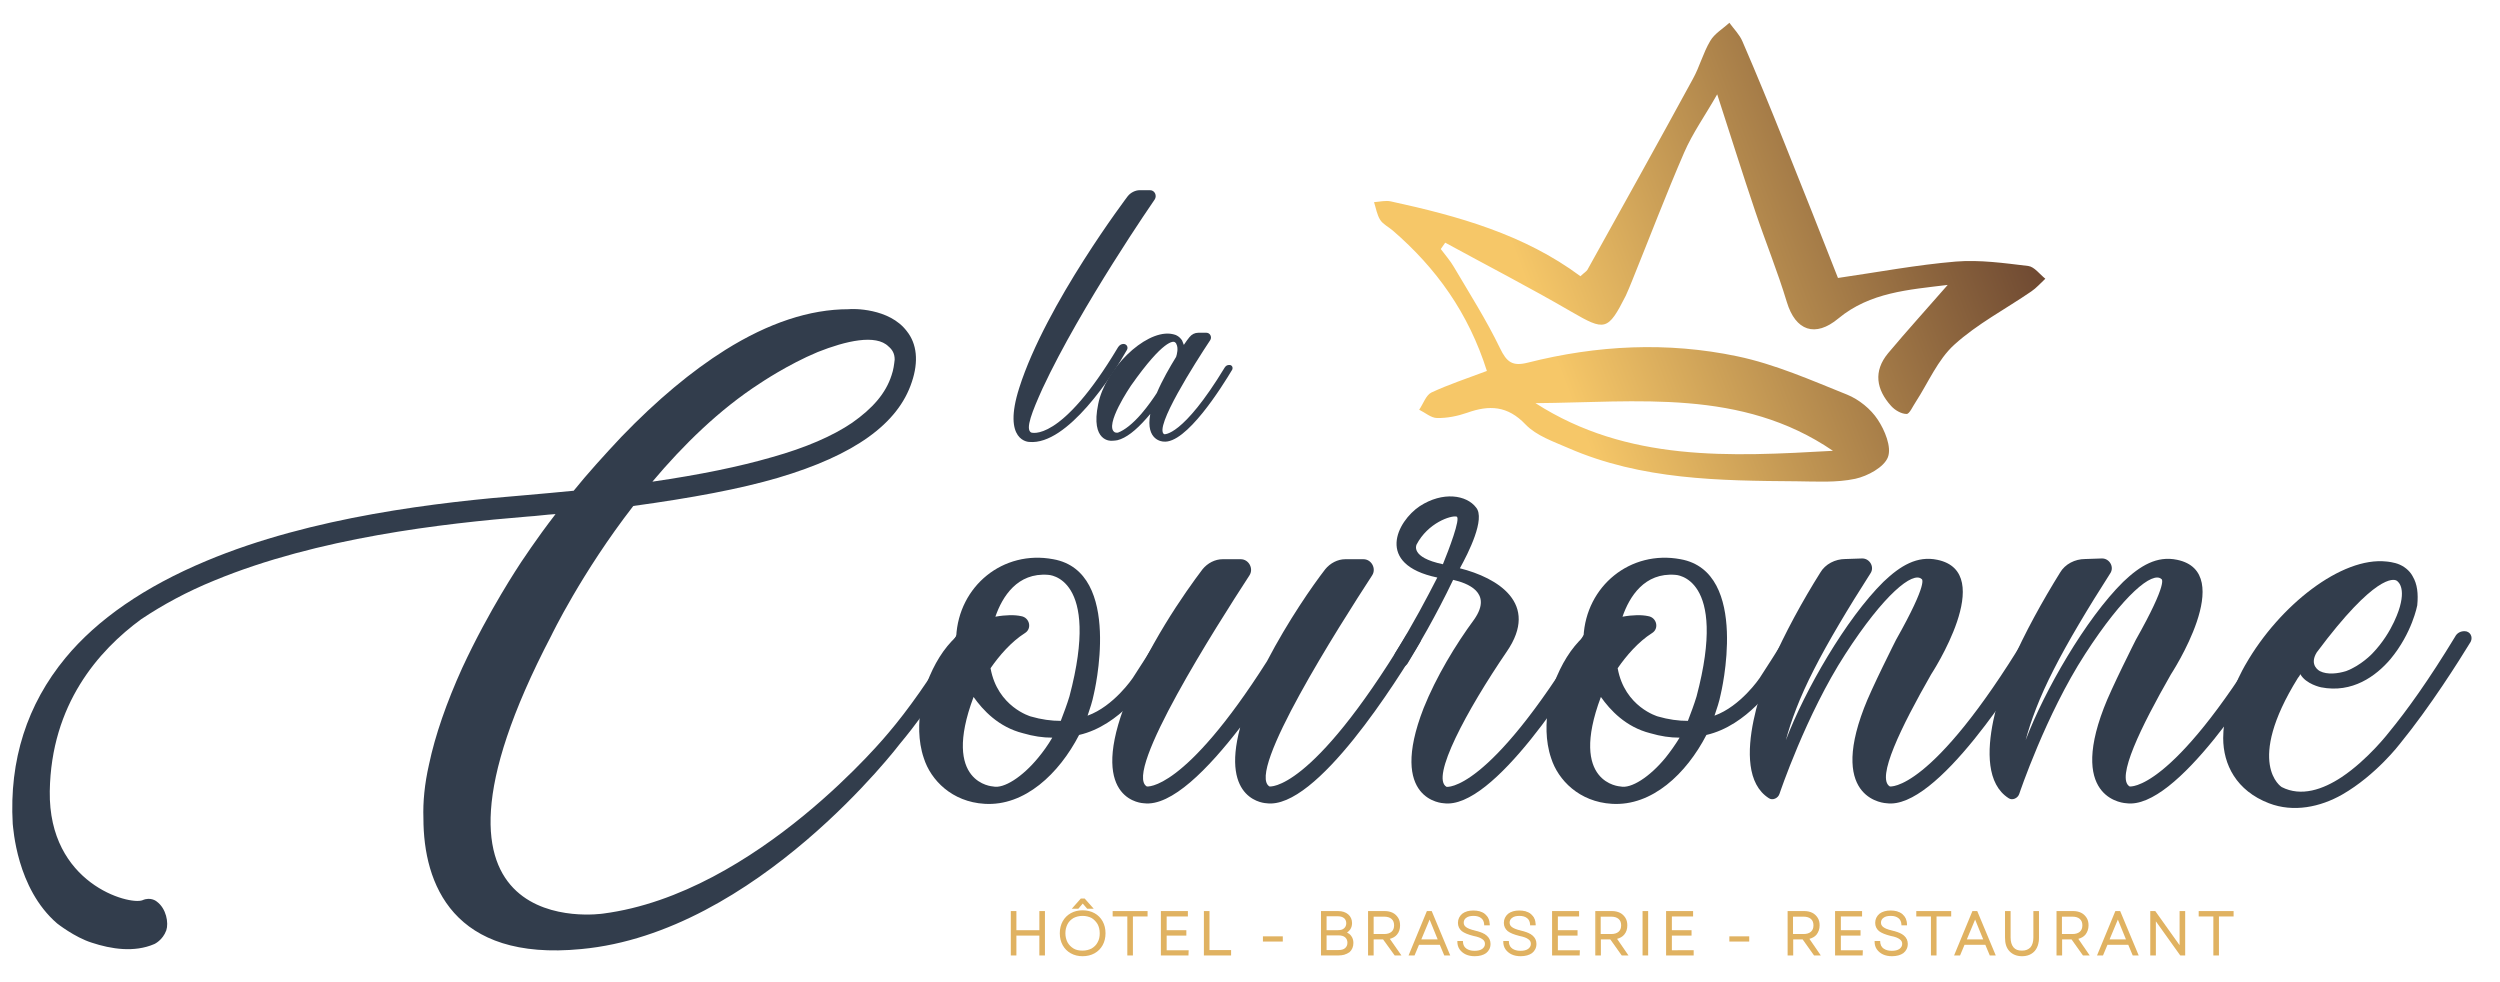 <?xml version="1.0" encoding="utf-8"?>
<!-- Generator: Adobe Illustrator 28.0.0, SVG Export Plug-In . SVG Version: 6.00 Build 0)  -->
<svg version="1.1" id="SANS_OMBRE" xmlns="http://www.w3.org/2000/svg" xmlns:xlink="http://www.w3.org/1999/xlink" x="0px" y="0px"
	 viewBox="0 0 1296 509.3" style="enable-background:new 0 0 1296 509.3;" xml:space="preserve">
<style type="text/css">
	.st0{fill:url(#SVGID_1_);}
	.st1{fill:#323D4C;}
	.st2{fill:#E0B261;}
</style>
<g id="FOND_BLANC">
	<g id="LOGO_BL_JPG">
		
			<linearGradient id="SVGID_1_" gradientUnits="userSpaceOnUse" x1="803.263" y1="403.16" x2="1094.923" y2="514.48" gradientTransform="matrix(1 0 0 -1 0 581.333)">
			<stop  offset="0" style="stop-color:#F6C768"/>
			<stop  offset="1" style="stop-color:#4E2B25"/>
		</linearGradient>
		<path class="st0" d="M770.8,192.3c-9.5-30-26.2-53.3-48.8-72.8c-2.2-1.9-5-3.2-6.5-5.5c-1.7-2.7-2.2-6.1-3.2-9.2
			c2.9-0.2,6-1,8.7-0.4c34.9,7.6,69.1,17.1,98.3,38.8c1.9-1.8,3-2.4,3.6-3.3c18.3-33,36.7-65.9,54.7-99c3.5-6.3,5.3-13.5,9-19.7
			c2.2-3.8,6.6-6.3,9.9-9.4c2.3,3.2,5.3,6.1,6.8,9.7c7.4,17.1,14.5,34.4,21.4,51.7c9.7,24.1,19.2,48.2,28.1,70.9
			c20.7-3,40.8-6.8,61.1-8.5c12.4-1,25.1,0.8,37.6,2.3c3.1,0.4,5.9,4.3,8.8,6.6c-2.4,2.2-4.6,4.8-7.3,6.6
			c-13.4,9.2-28,16.8-39.9,27.6c-8.6,7.8-13.5,19.7-20,29.7c-1.5,2.2-3.2,6.2-4.7,6.2c-2.7,0-6-1.9-8-4.1c-7.7-8.5-9.4-18-1.6-27.4
			c9.8-11.7,20.1-23,30.9-35.4c-20.2,2.5-40.3,3.8-56.7,17.4c-12,10-22.2,6.4-26.7-8.5c-4.8-15.9-11.1-31.3-16.4-47.1
			c-6.5-19.2-12.5-38.5-19.7-60.6c-6.2,10.9-12.7,20-17.1,30.1c-9.5,21.9-18,44.3-27,66.5c-1.1,2.6-2.1,5.3-3.3,7.8
			c-9.3,18.4-10.9,18.3-28.2,8.3c-21.5-12.5-43.6-23.9-65.4-35.8c-0.8,1.1-1.5,2.2-2.3,3.3c2.3,3.1,4.9,6,6.8,9.3
			c8.2,13.9,16.9,27.6,23.9,42.1c3.5,7.3,6.5,9.5,14.4,7.5c35.9-9.1,72.4-10.9,108.6-3.3c19.6,4.1,38.3,12.4,57,19.9
			c6.1,2.5,12.2,7.4,15.8,12.9c3.7,5.5,7.3,14.3,5.3,19.5c-2,5.2-10.5,9.8-16.9,11.2c-9.8,2.1-20.2,1.4-30.3,1.3
			c-40.2-0.3-80.5-0.7-118.4-17.2c-7.8-3.4-16.6-6.4-22.2-12.2c-9.4-9.9-18.9-10.2-30.4-6.1c-4.9,1.7-10.3,2.8-15.5,2.7
			c-3.1,0-6.2-2.8-9.3-4.3c2.1-3,3.5-7.5,6.3-8.9C751,199.3,760.2,196.3,770.8,192.3L770.8,192.3z M950.2,233.7
			C902.7,201.3,848.8,208.6,796,209C843.7,239.6,896.9,236.7,950.2,233.7z"/>
		<g>
			<path class="st1" d="M29.6,478.7c-21.1-18.2-22.7-49.7-23-51.6c-1.9-33.1,7.5-62,27.3-86c16.6-20.1,41.2-37,73-50.3
				c54.8-23,120.7-30.5,165.5-34.1c8.8-0.7,17.2-1.6,25-2.3c7.1-8.8,15.6-18.2,24.7-27.9c18.5-19.2,36.4-34.1,53.9-45.1
				c22.4-14,43.8-21.1,63.9-21.1c2-0.3,21.1-0.7,30.2,11.4c5.2,6.5,6.2,15.6,2.6,26.3c-7.1,21.7-29.8,38-69.4,49.7
				c-19.8,5.8-44.5,10.4-75,14.6c-26.9,34.7-42.5,67.2-42.5,67.2c-84.1,161,26.9,144.1,26.9,144.1c79.8-10.4,148-93.8,148-93.8
				c9.7-11.4,21.1-27.3,34.7-49.7c1-2,2.9-2.9,4.9-2.9c2.6,0,4.2,2.9,2.9,5.5c-6.2,10.1-20.4,33.4-36.7,52.9
				c0,0-74.3,98-165.2,106.4c-66.5,6.5-81.8-33.8-81.8-67.8c-0.3-8.4,0.6-17.8,2.9-27.9c3.2-15.2,9.1-32.1,17.2-50
				c14-30.2,29.5-53.2,30.5-54.8c1-1.3,7.1-11,17.9-25c-4.9,0.3-9.7,1-14.6,1.3c-44.1,3.6-108.7,11-162.2,33.1
				c-14.3,5.8-26.9,12.7-38,20.1c-22.1,16.2-46.7,44.1-47.4,89.2c-0.7,48,41.2,59.1,48,56.5c4.5-2,7.5,0.7,7.5,0.7
				c4.9,3.6,6.2,11,4.9,14.9c-1.9,5.2-6.2,7.1-6.2,7.1c-10.4,4.5-22.4,2.6-32.4-0.7C38.7,485.9,29.6,478.7,29.6,478.7L29.6,478.7z
				 M462.2,194.5c1-2.9,1.3-5.5,1.6-8.1c0-3.2-1.3-5.2-3.2-6.8c-6.5-6.5-22.1-2.9-36.7,2.9c-15.6,6.5-29.9,16.2-29.9,16.2
				c-21.1,13.6-39.9,32.1-55.8,51c24.7-3.6,45.1-7.8,62-12.7c17.5-4.9,31.5-11,41.5-17.8C452.4,211.7,459.2,203.9,462.2,194.5
				L462.2,194.5z"/>
			<path class="st1" d="M608.8,332.7c-2.9,4.9-7.8,12.7-14,21.7c0,0-14,21.7-35.4,26.6c-10.4,20.1-28.2,37-49,35.7
				c-16.9-1-27.9-12.3-31.5-23.7c-6.2-18.2,1.6-38.9,1.6-38.9c3.6-9.7,8.8-18.2,15.2-24c1.3-26.3,24.3-45.1,50.3-40.2
				C582.5,296.4,567,360,567,360c-0.7,3.6-2,7.5-3.2,11c13.6-4.9,23.4-19.5,23.4-19.5c4.2-6.5,8.8-13.6,13.6-21.4
				c1.3-2,2.9-2.9,5.2-2.9C608.5,327.2,610.1,330.1,608.8,332.7L608.8,332.7z M545.5,382.4c-4.9,0-9.7-0.7-15.2-2.3
				c-12.7-3.2-20.8-12-25.6-18.8c-16.9,45.1,10.1,46.4,10.1,46.4c5.5,1.3,15.2-4.9,23.4-14.9C540.7,389.8,543.3,386.2,545.5,382.4
				L545.5,382.4z M516,319.7c5.5-1,10.1-1,13.3-0.3c4.5,0.7,5.8,6.5,2,8.8c-7.1,4.5-13.3,11.7-17.8,18.2c3.6,20.1,20.8,25,20.8,25
				c5.5,1.6,10.7,2.3,15.6,2.3c1.6-4.2,3.2-8.4,4.5-12.7c16.5-62.3-11-63-11-63C527.4,296.7,519.6,309.3,516,319.7L516,319.7z"/>
			<path class="st1" d="M736.3,332.7c-11.7,19.5-53.9,87.3-79.8,83.7c0,0-24-0.7-13.6-39.3c-16.5,21.4-35.7,41.2-50,39.3
				c0,0-28.2-0.7-10.4-49.3c11.4-31.2,32.1-60.4,40.9-72c2.6-3.2,6.5-5.2,10.4-5.2h9.4c4.2,0,6.8,4.9,4.5,8.4
				c-16.9,26-65.5,102.2-53.2,109.4c0,0,19.2,2.9,62.3-64.9c11-21.1,23.7-39.3,30.2-47.7c2.6-3.2,6.5-5.2,10.4-5.2h9.4
				c4.2,0,6.8,4.9,4.5,8.4c-16.9,26-65.5,102.2-53.2,109.4c0,0,21.4,3.2,70.4-77.6c1-2,2.9-2.9,4.9-2.9
				C736,327.2,737.6,330.1,736.3,332.7L736.3,332.7z"/>
			<path class="st1" d="M828.2,332.7c-11.7,19.5-53.9,87.3-79.8,83.7c0,0-29.2-1-10.4-49.3c6.5-16.2,16.5-32.8,26.3-46.1
				c9.7-14-3.9-18.8-11-20.4c-8.8,18.5-18.8,35.4-23.7,43.5c-1.6,2.3-4.9,2.3-6.2-0.3c-1-1.6-1-3.9,0-5.5
				c9.4-15.2,16.2-28.2,21.7-38.9c-32.5-6.8-20.8-29.2-9.1-37c12-7.8,24.3-5.8,29.2,0.7c4.9,5.8-3.9,23.4-8.4,31.5
				c19.5,4.9,41.5,18.2,24.3,43.2c-20.8,30.5-39.6,65.5-31.2,70.1c0,0,21.4,3.2,70.4-77.6c1-2,2.9-2.9,4.9-2.9
				C827.9,327.2,829.5,330.1,828.2,332.7L828.2,332.7z M748,292.5c2.9-7.1,9.4-24,7.1-24.7c-2.9-0.7-14.9,3.2-20.8,14.6
				C734.4,282.4,730.8,288.9,748,292.5z"/>
			<path class="st1" d="M934,332.7c-2.9,4.9-7.8,12.7-14,21.7c0,0-14,21.7-35.4,26.6c-10.4,20.1-28.2,37-49,35.7
				c-16.9-1-27.9-12.3-31.5-23.7c-6.2-18.2,1.6-38.9,1.6-38.9c3.6-9.7,8.8-18.2,15.2-24c1.3-26.3,24.3-45.1,50.3-40.2
				c36.3,6.5,20.8,70.1,20.8,70.1c-0.7,3.6-2,7.5-3.2,11c13.6-4.9,23.4-19.5,23.4-19.5c4.2-6.5,8.8-13.6,13.6-21.4
				c1.3-2,2.9-2.9,5.2-2.9C933.6,327.2,935.2,330.1,934,332.7L934,332.7z M870.7,382.4c-4.9,0-9.7-0.7-15.2-2.3
				c-12.7-3.2-20.8-12-25.6-18.8c-16.9,45.1,10.1,46.4,10.1,46.4c5.5,1.3,15.2-4.9,23.4-14.9C865.8,389.8,868.4,386.2,870.7,382.4
				L870.7,382.4z M841.1,319.7c5.5-1,10.1-1,13.3-0.3c4.5,0.7,5.8,6.5,2,8.8c-7.1,4.5-13.3,11.7-17.8,18.2c3.6,20.1,20.8,25,20.8,25
				c5.5,1.6,10.7,2.3,15.6,2.3c1.6-4.2,3.2-8.4,4.5-12.7c16.5-62.3-11-63-11-63C852.5,296.7,844.7,309.3,841.1,319.7L841.1,319.7z"
				/>
			<path class="st1" d="M1058.2,332.7c-11.7,19.5-54.2,87.3-80.2,83.7c0,0-30.2-1-11.7-49.3c3.6-9.7,16.6-35.4,16.6-35.4
				c17.2-30.5,13.3-31.5,13.3-31.5c-4.5-4.2-19.5,7.8-39.6,38.9c-20.4,31.5-34.1,72.4-34.1,72.4c-0.7,2.3-3.6,3.6-5.5,2.3
				c-23-14.6,1.3-69.5,1.3-69.5c6.8-15.9,16.5-33.4,25.3-47.4c2.6-4.5,7.8-7.1,13-7.1l8.8-0.3c3.9,0,6.5,4.5,4.2,7.8
				c-11.4,17.8-22.1,35.7-29.2,49.7c-7.5,14.6-12,26.9-14.6,36.7c9.7-25.6,31.2-63,50.6-82.1c8.8-8.4,17.5-13.6,27.9-11.4
				c31.5,6.5-3.2,59.4-3.2,59.4c-15.6,27.3-28.6,53.9-21.4,58.1c0,0,21.4,3.2,70.4-77.6c1-2,2.9-2.9,4.9-2.9
				C1057.9,327.2,1059.5,330.1,1058.2,332.7L1058.2,332.7z"/>
			<path class="st1" d="M1182.5,332.7c-11.7,19.5-54.2,87.3-80.2,83.7c0,0-30.2-1-11.7-49.3c3.6-9.7,16.6-35.4,16.6-35.4
				c17.2-30.5,13.3-31.5,13.3-31.5c-4.5-4.2-19.5,7.8-39.6,38.9c-20.4,31.5-34.1,72.4-34.1,72.4c-0.7,2.3-3.6,3.6-5.5,2.3
				c-23-14.6,1.3-69.5,1.3-69.5c6.8-15.9,16.6-33.4,25.3-47.4c2.6-4.5,7.8-7.1,13-7.1l8.8-0.3c3.9,0,6.5,4.5,4.2,7.8
				c-11.4,17.8-22.1,35.7-29.2,49.7c-7.5,14.6-12,26.9-14.6,36.7c9.7-25.6,31.2-63,50.6-82.1c8.8-8.4,17.5-13.6,27.9-11.4
				c31.5,6.5-3.2,59.4-3.2,59.4c-15.6,27.3-28.6,53.9-21.4,58.1c0,0,21.4,3.2,70.4-77.6c1-2,2.9-2.9,4.9-2.9
				C1182.2,327.2,1183.8,330.1,1182.5,332.7L1182.5,332.7z"/>
			<path class="st1" d="M1280.8,332.7c-6.2,10.1-20.8,33.4-36.7,52.9c0,0-12.3,16.2-29.9,26.3c-11.4,6.5-25.3,9.4-38,4.5
				c-16.9-6.5-23.7-20.1-23.7-33.8c0-19.2,11.7-38.3,11.7-38.3c17.5-30.5,49.7-55.8,73-53.2c0,0,3.9,0.3,6.8,1.6
				c3.6,1.6,5.8,4.2,6.8,6.2c2.3,3.9,2.9,8.8,2.3,14.9c0,0-2.6,14.3-13.9,27.9c-7.5,8.8-19.8,17.8-36,14.6c0,0-7.8-1.6-10.7-6.8
				c-0.3,0.7-0.7,1.3-1.3,2c-27.6,44.5-8.4,56.5-8.4,56.5c10.1,5.2,21.4,1.3,31.2-5.2c13.6-9.1,24.3-23,24.3-23
				c9.4-11.4,20.8-27.3,34.4-49.7c1-2,2.9-2.9,4.9-2.9C1280.5,327.2,1282.1,330.1,1280.8,332.7L1280.8,332.7z M1201,338.2
				c-4.2,6.8,1.6,9.7,1.6,9.7c3.9,2,9.4,1.3,13.6,0c7.8-2.9,13.6-9.1,13.6-9.1c11-11.4,14.3-24.3,14.3-24.3
				c3.2-11.4-1.9-13.6-1.9-13.6C1240.9,300.3,1231.5,297.3,1201,338.2L1201,338.2z"/>
		</g>
		<g>
			<path class="st1" d="M534.5,224.2c0,0,15.2,5.9,45.1-44.2c0.7-1.1,1.7-1.7,2.8-1.7c1.7,0,2.6,1.7,1.8,3.1
				c-7.2,12.8-30.8,49.5-50.6,47.7c0,0-14.2,0-5.2-28.1c13.8-43.4,56.3-99.4,56.3-99.4c1.5-1.8,3.9-3,6.1-3h5.4
				c2.4,0,3.7,2.8,2.4,4.8c0,0-38.2,55.2-58.2,98.1C535.1,213.3,531.4,222.4,534.5,224.2L534.5,224.2z"/>
			<path class="st1" d="M638.8,191.6c-5.2,8.7-24,38.9-35.8,37.3c0,0-9.3-0.3-6.7-14.3c-0.6,0.7-1.3,1.5-1.9,2.2
				c-5.7,6.5-10.7,10.3-15.1,11.4c0,0-1.5,0.3-3.2,0.3c0,0-10.9,0.7-6.8-19c3.6-18.2,23.9-37.9,37.3-36.5c0,0,1.7,0.2,3,0.7
				c1.6,0.7,2.6,1.9,3.2,2.8c0.3,0.7,0.6,1.5,0.9,2.3c1.2-1.7,2-3,2.9-4c1.2-1.5,2.8-2.3,4.6-2.3h4.2c1.9,0,3,2.2,2,3.8
				c-7.7,11.6-29.4,45.6-23.9,48.8c0,0,9.5,1.5,31.4-34.6c0.6-0.9,1.3-1.3,2.3-1.3C638.6,189.1,639.3,190.4,638.8,191.6L638.8,191.6
				z M599.7,203.7c2.9-6.8,6.7-13.3,10-18.7c0.4-1.2,1.3-4.6,0.1-6.7c-0.1-0.4-0.4-0.7-0.9-1c-0.6-0.3-5.5-1.7-22.6,22.6
				c0,0-14.2,20.8-8.4,24.2c0.3,0.2,1,0.3,1.6,0.2c3.5-1.3,7.7-4.6,12.2-9.8C595.2,210.4,598.1,206.2,599.7,203.7L599.7,203.7z"/>
		</g>
		<g>
			<g>
				<path class="st2" d="M539.2,484.5h-12.9v10.3h-1.9v-22h1.9v9.9h12.9v-9.9h1.9v22h-1.9V484.5z"/>
				<path class="st2" d="M541.7,495.3h-2.9V485h-11.9v10.3h-2.9v-23h2.9v9.9h11.9v-9.9h2.9V495.3z M539.7,494.3h0.9v-21h-0.9v9.9
					h-13.9v-9.9h-0.9v21h0.9V484h13.9V494.3z"/>
			</g>
			<g>
				<path class="st2" d="M555.3,493.7c-1.7-1-3.1-2.3-4-4c-1-1.7-1.5-3.7-1.5-5.9s0.5-4.2,1.5-5.9c1-1.7,2.3-3.1,4-4
					c1.7-1,3.7-1.5,5.9-1.5s4.2,0.5,5.9,1.5c1.7,1,3.1,2.3,4,4s1.4,3.7,1.4,5.9s-0.5,4.2-1.4,5.9s-2.3,3.1-4,4
					c-1.7,1-3.7,1.5-5.9,1.5S557.1,494.7,555.3,493.7z M553,488.7c0.8,1.5,1.9,2.6,3.3,3.4s3,1.2,4.9,1.2s3.5-0.4,4.9-1.2
					s2.5-1.9,3.3-3.3c0.8-1.4,1.2-3.1,1.2-5s-0.4-3.5-1.2-5c-0.8-1.4-1.9-2.5-3.3-3.3c-1.4-0.8-3.1-1.2-4.9-1.2s-3.5,0.4-4.9,1.2
					s-2.5,1.9-3.3,3.3s-1.2,3.1-1.2,5S552.2,487.3,553,488.7z M560.5,466.3h1.5l3.8,4.3h-2l-2.6-2.9l-2.6,2.9h-2L560.5,466.3
					L560.5,466.3z"/>
				<path class="st2" d="M561.2,495.7c-2.3,0-4.3-0.5-6.1-1.5c-1.8-1-3.2-2.4-4.2-4.2c-1-1.8-1.5-3.9-1.5-6.2s0.5-4.4,1.5-6.2
					c1-1.8,2.4-3.2,4.2-4.2c1.8-1,3.8-1.5,6.1-1.5s4.4,0.5,6.2,1.5c1.8,1,3.2,2.4,4.2,4.2c1,1.8,1.5,3.9,1.5,6.2s-0.5,4.4-1.5,6.2
					c-1,1.8-2.4,3.2-4.2,4.2C565.6,495.2,563.5,495.7,561.2,495.7L561.2,495.7z M561.2,472.9c-2.1,0-4,0.5-5.6,1.4
					c-1.6,0.9-2.9,2.2-3.8,3.8c-0.9,1.7-1.4,3.6-1.4,5.7s0.5,4,1.4,5.7c0.9,1.6,2.2,2.9,3.8,3.8l0,0c1.6,0.9,3.5,1.4,5.6,1.4
					s4-0.5,5.7-1.4c1.6-0.9,2.9-2.2,3.8-3.8c0.9-1.7,1.4-3.6,1.4-5.7s-0.5-4-1.4-5.7c-0.9-1.6-2.2-2.9-3.8-3.8
					C565.2,473.3,563.3,472.9,561.2,472.9z M561.2,493.8c-1.9,0-3.7-0.4-5.1-1.3s-2.7-2-3.5-3.6l0,0c-0.8-1.5-1.3-3.3-1.3-5.2
					s0.4-3.7,1.3-5.2s2-2.7,3.5-3.5c1.5-0.8,3.2-1.3,5.1-1.3s3.7,0.4,5.2,1.3c1.5,0.8,2.7,2,3.5,3.5c0.8,1.5,1.3,3.2,1.3,5.2
					s-0.4,3.7-1.3,5.2s-2,2.7-3.5,3.5C564.9,493.3,563.1,493.8,561.2,493.8z M561.2,474.8c-1.8,0-3.3,0.4-4.7,1.1
					c-1.3,0.8-2.4,1.8-3.1,3.2s-1.1,2.9-1.1,4.7s0.4,3.3,1.1,4.7l0,0c0.8,1.4,1.8,2.4,3.1,3.2s2.9,1.1,4.7,1.1s3.3-0.4,4.7-1.1
					c1.3-0.8,2.4-1.8,3.1-3.2c0.8-1.4,1.1-2.9,1.1-4.7s-0.4-3.4-1.1-4.7c-0.8-1.3-1.8-2.4-3.1-3.2
					C564.5,475.2,563,474.8,561.2,474.8z M567,471.1h-3.4l-2.3-2.7l-2.3,2.7h-3.4l4.7-5.3h2L567,471.1z M564,470.1h0.7l-2.9-3.3
					h-1.1l-2.9,3.3h0.7l2.8-3.2L564,470.1L564,470.1z"/>
			</g>
			<g>
				<path class="st2" d="M584.9,474.6h-7.6v-1.8h17.1v1.8h-7.6v20.2h-1.9V474.6z"/>
				<path class="st2" d="M587.3,495.3h-2.9v-20.2h-7.6v-2.8h18.1v2.8h-7.6V495.3z M585.4,494.3h0.9v-20.2h7.6v-0.8h-16.1v0.8h7.6
					V494.3z"/>
			</g>
			<g>
				<path class="st2" d="M602.3,472.8h13v1.8h-11v8.1h10.2v1.8h-10.2v8.6h11.4v1.8h-13.3L602.3,472.8L602.3,472.8z"/>
				<path class="st2" d="M616.1,495.3h-14.3v-23h14v2.8h-11v7.1h10.2v2.8h-10.2v7.6h11.4L616.1,495.3L616.1,495.3z M602.8,494.3
					h12.3v-0.8h-11.4v-9.6h10.2v-0.8h-10.2v-9.1h11v-0.8h-12L602.8,494.3L602.8,494.3z"/>
			</g>
			<g>
				<path class="st2" d="M624.6,472.8h1.9V493h11.2v1.8h-13.1L624.6,472.8L624.6,472.8z"/>
				<path class="st2" d="M638.2,495.3h-14.1v-23h2.9v20.2h11.2L638.2,495.3L638.2,495.3z M625.1,494.3h12.1v-0.8H626v-20.2h-0.9
					L625.1,494.3L625.1,494.3z"/>
			</g>
			<g>
				<path class="st2" d="M655.2,485.9h9.3v1.7h-9.3V485.9z"/>
				<path class="st2" d="M665,488.1h-10.3v-2.7H665V488.1z M655.7,487.1h8.3v-0.7h-8.3V487.1z"/>
			</g>
			<g>
				<path class="st2" d="M685.3,472.8h8.4c2,0,3.7,0.5,4.9,1.6s1.8,2.4,1.8,4.2c0,1.2-0.3,2.2-0.9,3.1c-0.6,0.9-1.4,1.5-2.5,1.9
					c1.3,0.4,2.3,1,3,2c0.7,0.9,1,2.1,1,3.4c0,1.8-0.6,3.3-1.9,4.4s-2.9,1.6-5.1,1.6h-8.7L685.3,472.8L685.3,472.8z M693.6,482.7
					c1.5,0,2.7-0.4,3.5-1.1s1.3-1.7,1.3-3s-0.4-2.2-1.3-3s-2-1.1-3.5-1.1h-6.4v8.1L693.6,482.7L693.6,482.7z M693.9,493
					c1.6,0,2.8-0.4,3.7-1.1s1.3-1.8,1.3-3.2s-0.5-2.4-1.3-3.2c-0.9-0.7-2.2-1.1-3.8-1.1h-6.6v8.6H693.9z"/>
				<path class="st2" d="M694,495.3h-9.2v-23h8.9c2.2,0,3.9,0.6,5.2,1.7c1.3,1.1,2,2.7,2,4.5c0,1.3-0.3,2.4-1,3.4
					c-0.4,0.6-1,1.1-1.6,1.5c0.8,0.4,1.6,1,2.1,1.7c0.8,1,1.2,2.3,1.2,3.7c0,2-0.7,3.6-2,4.8C698,494.7,696.2,495.3,694,495.3
					L694,495.3z M685.8,494.3h8.2c2,0,3.6-0.5,4.8-1.5c1.1-1,1.7-2.3,1.7-4c0-1.2-0.3-2.2-1-3.1c-0.6-0.8-1.5-1.4-2.7-1.8l-1.5-0.4
					l1.5-0.5c1-0.3,1.7-0.9,2.3-1.7c0.5-0.8,0.8-1.7,0.8-2.8c0-1.6-0.5-2.8-1.6-3.8c-1.1-1-2.6-1.4-4.5-1.4h-7.9L685.8,494.3
					L685.8,494.3z M693.9,493.5h-7.2v-9.6h7.1c1.8,0,3.1,0.4,4.1,1.2c1,0.8,1.5,2,1.5,3.5s-0.5,2.7-1.5,3.5
					C697,493.1,695.6,493.5,693.9,493.5L693.9,493.5z M687.7,492.5h6.2c1.5,0,2.6-0.3,3.4-1c0.8-0.7,1.2-1.6,1.2-2.8
					s-0.4-2.1-1.2-2.8c-0.8-0.7-2-1-3.5-1h-6.1L687.7,492.5L687.7,492.5z M693.6,483.2h-6.9v-9.1h6.9c1.6,0,2.9,0.4,3.8,1.2
					c1,0.8,1.4,2,1.4,3.3s-0.5,2.6-1.4,3.4C696.5,482.8,695.2,483.2,693.6,483.2z M687.7,482.2h5.9c1.4,0,2.5-0.3,3.2-1
					c0.7-0.6,1.1-1.5,1.1-2.6s-0.4-2-1.1-2.6c-0.7-0.6-1.8-1-3.2-1h-5.9L687.7,482.2L687.7,482.2z"/>
			</g>
			<g>
				<path class="st2" d="M709.7,472.8h8.2c1.5,0,2.8,0.3,3.8,0.8c1.1,0.6,2,1.4,2.6,2.4s0.9,2.2,0.9,3.6c0,1.8-0.5,3.3-1.5,4.5
					s-2.4,1.9-4.1,2.2l6,8.4h-2.3l-5.9-8.3h-5.7v8.3h-1.9V472.8L709.7,472.8z M717.6,484.7c1.7,0,3.1-0.5,4.1-1.3
					c1-0.9,1.5-2.1,1.5-3.7s-0.5-2.8-1.5-3.7c-1-0.9-2.3-1.3-4.1-1.3h-6v10.1L717.6,484.7L717.6,484.7z"/>
				<path class="st2" d="M726.5,495.3h-3.5L717,487h-4.9v8.3h-2.9v-23h8.7c1.5,0,2.9,0.3,4.1,0.9c1.2,0.6,2.1,1.5,2.8,2.6
					c0.7,1.1,1,2.4,1,3.9c0,1.9-0.5,3.5-1.6,4.8c-0.9,1.1-2.2,1.8-3.7,2.2L726.5,495.3L726.5,495.3z M723.5,494.3h1.1l-5.9-8.3
					l0.8-0.1c1.6-0.3,2.9-1,3.8-2.1c0.9-1.1,1.4-2.5,1.4-4.2c0-1.3-0.3-2.4-0.8-3.4s-1.3-1.7-2.4-2.2c-1-0.5-2.2-0.8-3.6-0.8h-7.7
					v21h0.9V486h6.5L723.5,494.3L723.5,494.3z M717.6,485.2h-6.5v-11.1h6.5c1.9,0,3.3,0.5,4.4,1.5c1.1,1,1.6,2.4,1.6,4
					s-0.5,3.1-1.6,4.1C721,484.7,719.5,485.2,717.6,485.2L717.6,485.2z M712.1,484.2h5.5c1.6,0,2.9-0.4,3.8-1.2
					c0.9-0.8,1.3-1.9,1.3-3.3s-0.4-2.5-1.3-3.3s-2.2-1.2-3.8-1.2h-5.5V484.2L712.1,484.2z"/>
			</g>
			<g>
				<path class="st2" d="M740.1,472.8h1.8l9.1,22h-2l-2.3-5.5h-11.5l-2.3,5.5h-2L740.1,472.8z M746,487.5l-5-12.1l-5,12.1H746z"/>
				<path class="st2" d="M751.8,495.3h-3.1l-2.3-5.5h-10.8l-2.3,5.5h-3.1l9.5-23h2.5L751.8,495.3L751.8,495.3z M749.4,494.3h0.9
					l-8.7-21h-1.2l-8.7,21h1l2.3-5.5h12.1L749.4,494.3L749.4,494.3z M746.8,488h-11.5l5.7-13.9L746.8,488z M736.8,487h8.5l-4.2-10.3
					L736.8,487z"/>
			</g>
			<g>
				<path class="st2" d="M760.1,494.3c-1.3-0.6-2.2-1.4-2.9-2.4s-1.1-2.3-1.1-3.7h1.9c0.1,1.6,0.7,2.9,1.9,3.8
					c1.2,0.9,2.7,1.3,4.7,1.3c1.8,0,3.2-0.4,4.3-1.1s1.6-1.8,1.6-3c0-1.2-0.5-2.1-1.5-2.8s-2.6-1.3-4.8-1.8
					c-2.7-0.6-4.7-1.4-5.9-2.4s-1.8-2.3-1.8-4c0-1.8,0.7-3.2,2-4.3c1.3-1.1,3.2-1.6,5.5-1.6s4.3,0.6,5.7,1.8s2.1,2.8,2.2,4.9H770
					c-0.1-1.5-0.7-2.8-1.7-3.6c-1.1-0.8-2.5-1.3-4.4-1.3s-3.1,0.4-4.1,1.1s-1.5,1.7-1.5,2.9c0,1.1,0.5,2,1.4,2.8s2.6,1.3,4.8,1.8
					c2.8,0.6,4.7,1.5,5.9,2.5c1.2,1,1.8,2.3,1.8,3.9c0,1.8-0.7,3.3-2.1,4.4s-3.3,1.6-5.7,1.6C762.8,495.2,761.4,494.9,760.1,494.3
					L760.1,494.3z"/>
				<path class="st2" d="M764.5,495.7c-1.7,0-3.3-0.3-4.6-0.9l0,0c-1.3-0.6-2.4-1.5-3.2-2.6s-1.2-2.5-1.2-3.9l0-0.5h2.9l0,0.5
					c0.1,1.5,0.6,2.6,1.7,3.4c1.1,0.8,2.5,1.2,4.3,1.2c1.7,0,3-0.3,4-1c0.9-0.7,1.4-1.5,1.4-2.6c0-1-0.4-1.8-1.3-2.4
					c-0.9-0.7-2.5-1.3-4.6-1.7c-2.8-0.7-4.8-1.5-6.1-2.5c-1.3-1.1-2-2.5-2-4.3c0-1.9,0.8-3.5,2.2-4.7c1.4-1.1,3.4-1.7,5.8-1.7
					s4.6,0.6,6.1,1.9c1.5,1.3,2.3,3,2.4,5.3l0,0.5h-2.9l0-0.5c-0.1-1.4-0.6-2.5-1.5-3.2c-1-0.8-2.3-1.2-4-1.2s-2.9,0.3-3.8,1
					c-0.9,0.6-1.3,1.5-1.3,2.5c0,1,0.4,1.7,1.2,2.3c0.9,0.7,2.5,1.3,4.6,1.8c2.9,0.7,4.9,1.5,6.1,2.6c1.3,1.1,2,2.6,2,4.3
					c0,2-0.8,3.6-2.3,4.8C769,495.1,767,495.7,764.5,495.7L764.5,495.7z M760.3,493.9c1.2,0.5,2.6,0.8,4.2,0.8
					c2.3,0,4.1-0.5,5.4-1.5c1.3-1,1.9-2.3,1.9-4c0-1.5-0.5-2.6-1.6-3.5c-1.1-1-3-1.8-5.7-2.4c-2.4-0.5-4-1.2-5-1.9
					c-1.1-0.8-1.6-1.9-1.6-3.2c0-1.4,0.6-2.5,1.7-3.3c1.1-0.8,2.6-1.2,4.4-1.2s3.5,0.5,4.7,1.4c1.1,0.8,1.7,2,1.9,3.5h0.9
					c-0.2-1.7-0.8-3.1-2-4.1c-1.3-1.1-3.1-1.6-5.4-1.6s-4,0.5-5.2,1.5c-1.2,1-1.8,2.2-1.8,3.9c0,1.5,0.5,2.7,1.6,3.6
					c1.1,0.9,3,1.7,5.7,2.3c2.3,0.5,3.9,1.1,5,1.9c1.1,0.8,1.7,1.9,1.7,3.2c0,1.5-0.6,2.6-1.8,3.4c-1.1,0.8-2.7,1.2-4.6,1.2
					c-2,0-3.7-0.5-5-1.5c-1.2-0.9-1.9-2.1-2-3.7h-0.9c0.1,1.1,0.4,2.1,1,2.9C758.2,492.6,759.2,493.3,760.3,493.9L760.3,493.9
					L760.3,493.9z"/>
			</g>
			<g>
				<path class="st2" d="M784,494.3c-1.3-0.6-2.2-1.4-2.9-2.4s-1.1-2.3-1.1-3.7h1.9c0.1,1.6,0.7,2.9,1.9,3.8
					c1.2,0.9,2.7,1.3,4.7,1.3c1.8,0,3.2-0.4,4.3-1.1s1.6-1.8,1.6-3c0-1.2-0.5-2.1-1.5-2.8s-2.6-1.3-4.8-1.8
					c-2.7-0.6-4.7-1.4-5.9-2.4s-1.8-2.3-1.8-4c0-1.8,0.7-3.2,2-4.3c1.3-1.1,3.2-1.6,5.5-1.6s4.3,0.6,5.7,1.8s2.1,2.8,2.2,4.9h-1.9
					c-0.1-1.5-0.7-2.8-1.7-3.6c-1.1-0.8-2.5-1.3-4.4-1.3s-3.1,0.4-4.1,1.1s-1.5,1.7-1.5,2.9c0,1.1,0.5,2,1.4,2.8s2.6,1.3,4.8,1.8
					c2.8,0.6,4.7,1.5,5.9,2.5c1.2,1,1.8,2.3,1.8,3.9c0,1.8-0.7,3.3-2.1,4.4s-3.3,1.6-5.7,1.6C786.7,495.2,785.2,494.9,784,494.3
					L784,494.3z"/>
				<path class="st2" d="M788.3,495.7c-1.7,0-3.3-0.3-4.6-0.9l0,0c-1.3-0.6-2.4-1.5-3.2-2.6s-1.2-2.5-1.2-3.9l0-0.5h2.9l0,0.5
					c0.1,1.5,0.6,2.6,1.7,3.4c1.1,0.8,2.5,1.2,4.3,1.2c1.7,0,3-0.3,4-1c0.9-0.7,1.4-1.5,1.4-2.6c0-1-0.4-1.8-1.3-2.4
					c-0.9-0.7-2.5-1.3-4.6-1.7c-2.8-0.7-4.8-1.5-6.1-2.5c-1.3-1.1-2-2.5-2-4.3c0-1.9,0.8-3.5,2.2-4.7c1.4-1.1,3.4-1.7,5.8-1.7
					s4.6,0.6,6.1,1.9c1.5,1.3,2.3,3,2.4,5.3l0,0.5h-2.9l0-0.5c-0.1-1.4-0.6-2.5-1.5-3.2c-1-0.8-2.3-1.2-4-1.2s-2.9,0.3-3.8,1
					c-0.9,0.6-1.3,1.5-1.3,2.5c0,1,0.4,1.7,1.2,2.3c0.9,0.7,2.5,1.3,4.6,1.8c2.9,0.7,4.9,1.5,6.1,2.6c1.3,1.1,2,2.6,2,4.3
					c0,2-0.8,3.6-2.3,4.8C792.8,495.1,790.8,495.7,788.3,495.7L788.3,495.7z M784.2,493.9c1.2,0.5,2.6,0.8,4.2,0.8
					c2.3,0,4.1-0.5,5.4-1.5c1.3-1,1.9-2.3,1.9-4c0-1.5-0.5-2.6-1.6-3.5c-1.1-1-3-1.8-5.7-2.4c-2.4-0.5-4-1.2-5-1.9
					c-1.1-0.8-1.6-1.9-1.6-3.2c0-1.4,0.6-2.5,1.7-3.3c1.1-0.8,2.6-1.2,4.4-1.2s3.5,0.5,4.7,1.4c1.1,0.8,1.7,2,1.9,3.5h0.9
					c-0.2-1.7-0.8-3.1-2-4.1c-1.3-1.1-3.1-1.6-5.4-1.6s-4,0.5-5.2,1.5c-1.2,1-1.8,2.2-1.8,3.9c0,1.5,0.5,2.7,1.6,3.6
					c1.1,0.9,3,1.7,5.7,2.3c2.3,0.5,3.9,1.1,5,1.9c1.1,0.8,1.7,1.9,1.7,3.2c0,1.5-0.6,2.6-1.8,3.4c-1.1,0.8-2.7,1.2-4.6,1.2
					c-2,0-3.7-0.5-5-1.5c-1.2-0.9-1.9-2.1-2-3.7h-0.9c0.1,1.1,0.4,2.1,1,2.9C782.1,492.6,783,493.3,784.2,493.9L784.2,493.9
					L784.2,493.9z"/>
			</g>
			<g>
				<path class="st2" d="M805,472.8h13v1.8h-11v8.1h10.2v1.8H807v8.6h11.4v1.8h-13.3L805,472.8L805,472.8z"/>
				<path class="st2" d="M818.9,495.3h-14.3v-23h14v2.8h-11v7.1h10.2v2.8h-10.2v7.6h11.4L818.9,495.3L818.9,495.3z M805.5,494.3
					h12.3v-0.8h-11.4v-9.6h10.2v-0.8h-10.2v-9.1h11v-0.8h-12L805.5,494.3L805.5,494.3z"/>
			</g>
			<g>
				<path class="st2" d="M827.4,472.8h8.2c1.5,0,2.8,0.3,3.8,0.8c1.1,0.6,2,1.4,2.6,2.4s0.9,2.2,0.9,3.6c0,1.8-0.5,3.3-1.5,4.5
					s-2.4,1.9-4.1,2.2l6,8.4h-2.3l-5.9-8.3h-5.7v8.3h-1.9V472.8L827.4,472.8z M835.3,484.7c1.7,0,3.1-0.5,4.1-1.3
					c1-0.9,1.5-2.1,1.5-3.7s-0.5-2.8-1.5-3.7c-1-0.9-2.3-1.3-4.1-1.3h-6v10.1L835.3,484.7L835.3,484.7z"/>
				<path class="st2" d="M844.2,495.3h-3.5l-5.9-8.3h-4.9v8.3h-2.9v-23h8.7c1.5,0,2.9,0.3,4.1,0.9c1.2,0.6,2.1,1.5,2.8,2.6
					c0.7,1.1,1,2.4,1,3.9c0,1.9-0.5,3.5-1.6,4.8c-0.9,1.1-2.2,1.8-3.7,2.2L844.2,495.3L844.2,495.3z M841.1,494.3h1.1l-5.9-8.3
					l0.8-0.1c1.6-0.3,2.9-1,3.8-2.1c0.9-1.1,1.4-2.5,1.4-4.2c0-1.3-0.3-2.4-0.8-3.4s-1.3-1.7-2.4-2.2c-1-0.5-2.2-0.8-3.6-0.8h-7.7
					v21h0.9V486h6.5L841.1,494.3L841.1,494.3z M835.3,485.2h-6.5v-11.1h6.5c1.9,0,3.3,0.5,4.4,1.5c1.1,1,1.6,2.4,1.6,4
					s-0.5,3.1-1.6,4.1C838.7,484.7,837.2,485.2,835.3,485.2L835.3,485.2z M829.8,484.2h5.5c1.6,0,2.9-0.4,3.8-1.2
					c0.9-0.8,1.3-1.9,1.3-3.3s-0.4-2.5-1.3-3.3s-2.2-1.2-3.8-1.2h-5.5V484.2L829.8,484.2z"/>
			</g>
			<g>
				<path class="st2" d="M852,472.8h1.9v22H852V472.8z"/>
				<path class="st2" d="M854.4,495.3h-2.9v-23h2.9V495.3z M852.5,494.3h0.9v-21h-0.9V494.3z"/>
			</g>
			<g>
				<path class="st2" d="M864.2,472.8h13v1.8h-11v8.1h10.2v1.8h-10.2v8.6h11.4v1.8h-13.3L864.2,472.8L864.2,472.8z"/>
				<path class="st2" d="M878,495.3h-14.3v-23h14v2.8h-11v7.1h10.2v2.8h-10.2v7.6H878L878,495.3L878,495.3z M864.7,494.3H877v-0.8
					h-11.4v-9.6h10.2v-0.8h-10.2v-9.1h11v-0.8h-12L864.7,494.3L864.7,494.3z"/>
			</g>
			<g>
				<path class="st2" d="M897,485.9h9.3v1.7H897V485.9z"/>
				<path class="st2" d="M906.8,488.1h-10.3v-2.7h10.3V488.1z M897.5,487.1h8.3v-0.7h-8.3V487.1z"/>
			</g>
			<g>
				<path class="st2" d="M927.1,472.8h8.2c1.5,0,2.8,0.3,3.8,0.8c1.1,0.6,2,1.4,2.6,2.4s0.9,2.2,0.9,3.6c0,1.8-0.5,3.3-1.5,4.5
					s-2.4,1.9-4.1,2.2l6,8.4h-2.3l-5.9-8.3H929v8.3h-1.9V472.8L927.1,472.8z M935.1,484.7c1.7,0,3.1-0.5,4.1-1.3
					c1-0.9,1.5-2.1,1.5-3.7s-0.5-2.8-1.5-3.7c-1-0.9-2.3-1.3-4.1-1.3h-6v10.1L935.1,484.7L935.1,484.7z"/>
				<path class="st2" d="M943.9,495.3h-3.5l-5.9-8.3h-4.9v8.3h-2.9v-23h8.7c1.5,0,2.9,0.3,4.1,0.9c1.2,0.6,2.1,1.5,2.8,2.6
					c0.7,1.1,1,2.4,1,3.9c0,1.9-0.6,3.5-1.6,4.8c-0.9,1.1-2.2,1.8-3.7,2.2L943.9,495.3L943.9,495.3z M940.9,494.3h1.1l-5.9-8.3
					l0.8-0.1c1.6-0.3,2.9-1,3.8-2.1c0.9-1.1,1.4-2.5,1.4-4.2c0-1.3-0.3-2.4-0.8-3.4c-0.6-0.9-1.3-1.7-2.4-2.2
					c-1-0.5-2.2-0.8-3.6-0.8h-7.7v21h0.9V486h6.4L940.9,494.3L940.9,494.3z M935.1,485.2h-6.5v-11.1h6.5c1.9,0,3.3,0.5,4.4,1.5
					c1.1,1,1.6,2.4,1.6,4s-0.6,3.1-1.6,4.1C938.4,484.7,936.9,485.2,935.1,485.2L935.1,485.2z M929.5,484.2h5.5
					c1.6,0,2.9-0.4,3.8-1.2c0.9-0.8,1.3-1.9,1.3-3.3s-0.4-2.5-1.3-3.3c-0.9-0.8-2.2-1.2-3.8-1.2h-5.5V484.2L929.5,484.2z"/>
			</g>
			<g>
				<path class="st2" d="M951.8,472.8h13v1.8h-11v8.1h10.2v1.8h-10.2v8.6h11.4v1.8h-13.3L951.8,472.8L951.8,472.8z"/>
				<path class="st2" d="M965.6,495.3h-14.3v-23h14v2.8h-11v7.1h10.2v2.8h-10.2v7.6h11.4L965.6,495.3L965.6,495.3z M952.3,494.3
					h12.3v-0.8h-11.4v-9.6h10.2v-0.8h-10.2v-9.1h11v-0.8h-12L952.3,494.3L952.3,494.3z"/>
			</g>
			<g>
				<path class="st2" d="M976.5,494.3c-1.3-0.6-2.2-1.4-2.9-2.4s-1.1-2.3-1.1-3.7h1.9c0.1,1.6,0.7,2.9,1.9,3.8
					c1.2,0.9,2.7,1.3,4.7,1.3c1.8,0,3.2-0.4,4.3-1.1s1.6-1.8,1.6-3c0-1.2-0.5-2.1-1.5-2.8s-2.6-1.3-4.8-1.8
					c-2.7-0.6-4.7-1.4-5.9-2.4c-1.2-1-1.8-2.3-1.8-4c0-1.8,0.7-3.2,2-4.3s3.2-1.6,5.5-1.6s4.3,0.6,5.7,1.8s2.1,2.8,2.2,4.9h-1.9
					c-0.1-1.5-0.7-2.8-1.7-3.6c-1.1-0.8-2.5-1.3-4.4-1.3s-3.1,0.4-4.1,1.1s-1.5,1.7-1.5,2.9c0,1.1,0.5,2,1.4,2.8s2.6,1.3,4.8,1.8
					c2.8,0.6,4.7,1.5,5.9,2.5c1.2,1,1.8,2.3,1.8,3.9c0,1.8-0.7,3.3-2.1,4.4s-3.3,1.6-5.7,1.6C979.2,495.2,977.7,494.9,976.5,494.3
					L976.5,494.3z"/>
				<path class="st2" d="M980.8,495.7c-1.7,0-3.3-0.3-4.6-0.9l0,0c-1.3-0.6-2.4-1.5-3.2-2.6s-1.2-2.5-1.2-3.9l0-0.5h2.9l0,0.5
					c0.1,1.5,0.6,2.6,1.7,3.4c1.1,0.8,2.5,1.2,4.3,1.2c1.7,0,3-0.3,4-1c0.9-0.7,1.4-1.5,1.4-2.6c0-1-0.4-1.8-1.3-2.4
					c-0.9-0.7-2.4-1.3-4.6-1.7c-2.8-0.7-4.8-1.5-6.1-2.5c-1.3-1.1-2-2.5-2-4.3c0-1.9,0.8-3.5,2.2-4.7c1.4-1.1,3.4-1.7,5.8-1.7
					s4.6,0.6,6.1,1.9c1.5,1.3,2.3,3,2.4,5.3l0,0.5h-2.9l0-0.5c-0.1-1.4-0.6-2.5-1.5-3.2c-1-0.8-2.3-1.2-4-1.2s-2.9,0.3-3.8,1
					c-0.9,0.6-1.3,1.5-1.3,2.5c0,1,0.4,1.7,1.2,2.3c0.9,0.7,2.4,1.3,4.6,1.8c2.9,0.7,4.9,1.5,6.1,2.6c1.3,1.1,2,2.6,2,4.3
					c0,2-0.8,3.6-2.3,4.8C985.3,495.1,983.3,495.7,980.8,495.7L980.8,495.7z M976.7,493.9c1.2,0.5,2.6,0.8,4.2,0.8
					c2.3,0,4.1-0.5,5.4-1.5c1.3-1,1.9-2.3,1.9-4c0-1.5-0.5-2.6-1.6-3.5c-1.1-1-3.1-1.8-5.7-2.4c-2.4-0.5-4-1.2-5-1.9
					c-1.1-0.8-1.6-1.9-1.6-3.2c0-1.4,0.6-2.5,1.7-3.3c1.1-0.8,2.6-1.2,4.4-1.2s3.5,0.5,4.7,1.4c1.1,0.8,1.7,2,1.9,3.5h0.9
					c-0.2-1.7-0.8-3.1-2-4.1c-1.3-1.1-3.1-1.6-5.4-1.6s-4,0.5-5.2,1.5c-1.2,1-1.8,2.2-1.8,3.9c0,1.5,0.5,2.7,1.6,3.6
					c1.1,0.9,3.1,1.7,5.7,2.3c2.3,0.5,3.9,1.1,4.9,1.9c1.1,0.8,1.7,1.9,1.7,3.2c0,1.5-0.6,2.6-1.8,3.4c-1.1,0.8-2.7,1.2-4.6,1.2
					c-2,0-3.7-0.5-5-1.5c-1.2-0.9-1.9-2.1-2-3.7h-0.9c0.1,1.1,0.4,2.1,1,2.9C974.6,492.6,975.5,493.3,976.7,493.9L976.7,493.9
					L976.7,493.9z"/>
			</g>
			<g>
				<path class="st2" d="M1001.5,474.6h-7.6v-1.8h17.1v1.8h-7.6v20.2h-1.9V474.6z"/>
				<path class="st2" d="M1003.9,495.3h-2.9v-20.2h-7.6v-2.8h18.1v2.8h-7.6V495.3z M1002,494.3h0.9v-20.2h7.6v-0.8h-16.1v0.8h7.6
					V494.3z"/>
			</g>
			<g>
				<path class="st2" d="M1022.9,472.8h1.8l9.1,22h-2l-2.3-5.5H1018l-2.3,5.5h-2L1022.9,472.8L1022.9,472.8z M1028.8,487.5l-5-12.1
					l-5,12.1H1028.8z"/>
				<path class="st2" d="M1034.6,495.3h-3.1l-2.3-5.5h-10.8l-2.3,5.5h-3.1l9.5-23h2.5L1034.6,495.3z M1032.1,494.3h0.9l-8.7-21h-1.2
					l-8.7,21h1l2.3-5.5h12.1L1032.1,494.3L1032.1,494.3z M1029.5,488h-11.5l5.7-13.9L1029.5,488z M1019.6,487h8.5l-4.2-10.3
					L1019.6,487z"/>
			</g>
			<g>
				<path class="st2" d="M1042.1,492.8c-1.5-1.6-2.2-3.8-2.2-6.7v-13.3h1.9V486c0,2.3,0.6,4.2,1.7,5.4c1.1,1.3,2.7,1.9,4.8,1.9
					s3.6-0.6,4.8-1.9s1.7-3.1,1.7-5.4v-13.2h1.9v13.3c0,2.8-0.7,5-2.2,6.7s-3.5,2.4-6.1,2.4S1043.6,494.4,1042.1,492.8L1042.1,492.8
					z"/>
				<path class="st2" d="M1048.2,495.7c-2.7,0-4.9-0.9-6.5-2.6c-1.6-1.7-2.3-4-2.3-7v-13.8h2.9V486c0,2.2,0.5,3.9,1.5,5.1
					c1,1.2,2.4,1.7,4.4,1.7s3.3-0.6,4.4-1.7c1-1.2,1.5-2.9,1.5-5.1v-13.7h2.9v13.8c0,3-0.8,5.3-2.3,7
					C1053.1,494.8,1051,495.7,1048.2,495.7L1048.2,495.7z M1040.4,473.3v12.8c0,2.7,0.7,4.8,2.1,6.3c1.4,1.5,3.3,2.2,5.7,2.2
					s4.3-0.8,5.7-2.2c1.4-1.5,2.1-3.6,2.1-6.3v-12.8h-0.9V486c0,2.5-0.6,4.4-1.8,5.7c-1.2,1.4-2.9,2.1-5.1,2.1s-3.9-0.7-5.1-2.1
					c-1.2-1.3-1.8-3.3-1.8-5.7v-12.7H1040.4L1040.4,473.3z"/>
			</g>
			<g>
				<path class="st2" d="M1066.5,472.8h8.2c1.5,0,2.8,0.3,3.8,0.8c1.1,0.6,2,1.4,2.6,2.4s0.9,2.2,0.9,3.6c0,1.8-0.5,3.3-1.5,4.5
					s-2.4,1.9-4.1,2.2l6,8.4h-2.3l-5.9-8.3h-5.7v8.3h-1.9V472.8L1066.5,472.8z M1074.5,484.7c1.7,0,3.1-0.5,4.1-1.3
					c1-0.9,1.5-2.1,1.5-3.7s-0.5-2.8-1.5-3.7c-1-0.9-2.3-1.3-4.1-1.3h-6v10.1L1074.5,484.7L1074.5,484.7z"/>
				<path class="st2" d="M1083.3,495.3h-3.5l-5.9-8.3h-4.9v8.3h-2.9v-23h8.7c1.5,0,2.9,0.3,4.1,0.9c1.2,0.6,2.1,1.5,2.8,2.6
					c0.7,1.1,1,2.4,1,3.9c0,1.9-0.6,3.5-1.6,4.8c-0.9,1.1-2.2,1.8-3.7,2.2L1083.3,495.3L1083.3,495.3z M1080.3,494.3h1.1l-5.9-8.3
					l0.8-0.1c1.6-0.3,2.9-1,3.8-2.1c0.9-1.1,1.4-2.5,1.4-4.2c0-1.3-0.3-2.4-0.8-3.4c-0.6-0.9-1.3-1.7-2.4-2.2
					c-1-0.5-2.2-0.8-3.6-0.8h-7.7v21h0.9V486h6.4L1080.3,494.3L1080.3,494.3z M1074.5,485.2h-6.5v-11.1h6.5c1.9,0,3.3,0.5,4.4,1.5
					c1.1,1,1.6,2.4,1.6,4s-0.6,3.1-1.6,4.1C1077.8,484.7,1076.3,485.2,1074.5,485.2L1074.5,485.2z M1068.9,484.2h5.5
					c1.6,0,2.9-0.4,3.8-1.2c0.9-0.8,1.3-1.9,1.3-3.3s-0.4-2.5-1.3-3.3c-0.9-0.8-2.2-1.2-3.8-1.2h-5.5V484.2L1068.9,484.2z"/>
			</g>
			<g>
				<path class="st2" d="M1096.9,472.8h1.8l9.1,22h-2l-2.3-5.5h-11.4l-2.3,5.5h-2L1096.9,472.8L1096.9,472.8z M1102.9,487.5l-5-12.1
					l-5,12.1H1102.9z"/>
				<path class="st2" d="M1108.7,495.3h-3.1l-2.3-5.5h-10.8l-2.3,5.5h-3.1l9.5-23h2.5L1108.7,495.3z M1106.2,494.3h0.9l-8.7-21h-1.2
					l-8.7,21h1l2.3-5.5h12.1L1106.2,494.3L1106.2,494.3z M1103.6,488h-11.5l5.7-13.9L1103.6,488z M1093.6,487h8.5l-4.2-10.3
					L1093.6,487z"/>
			</g>
			<g>
				<path class="st2" d="M1115.3,472.8h1.8l13.4,18.7v-18.7h1.9v22h-1.8l-13.4-18.8v18.8h-1.9V472.8z"/>
				<path class="st2" d="M1132.9,495.3h-2.6l-0.2-0.2l-12.5-17.5v17.7h-2.9v-23h2.6l12.6,17.7v-17.7h2.9V495.3z M1130.9,494.3h1v-21
					h-0.9V493l-14.2-19.8h-1v21h0.9v-19.8L1130.9,494.3z"/>
			</g>
			<g>
				<path class="st2" d="M1147.9,474.6h-7.6v-1.8h17.1v1.8h-7.6v20.2h-1.9V474.6z"/>
				<path class="st2" d="M1150.3,495.3h-2.9v-20.2h-7.6v-2.8h18.1v2.8h-7.6V495.3z M1148.4,494.3h0.9v-20.2h7.6v-0.8h-16.1v0.8h7.6
					V494.3z"/>
			</g>
		</g>
	</g>
</g>
</svg>
